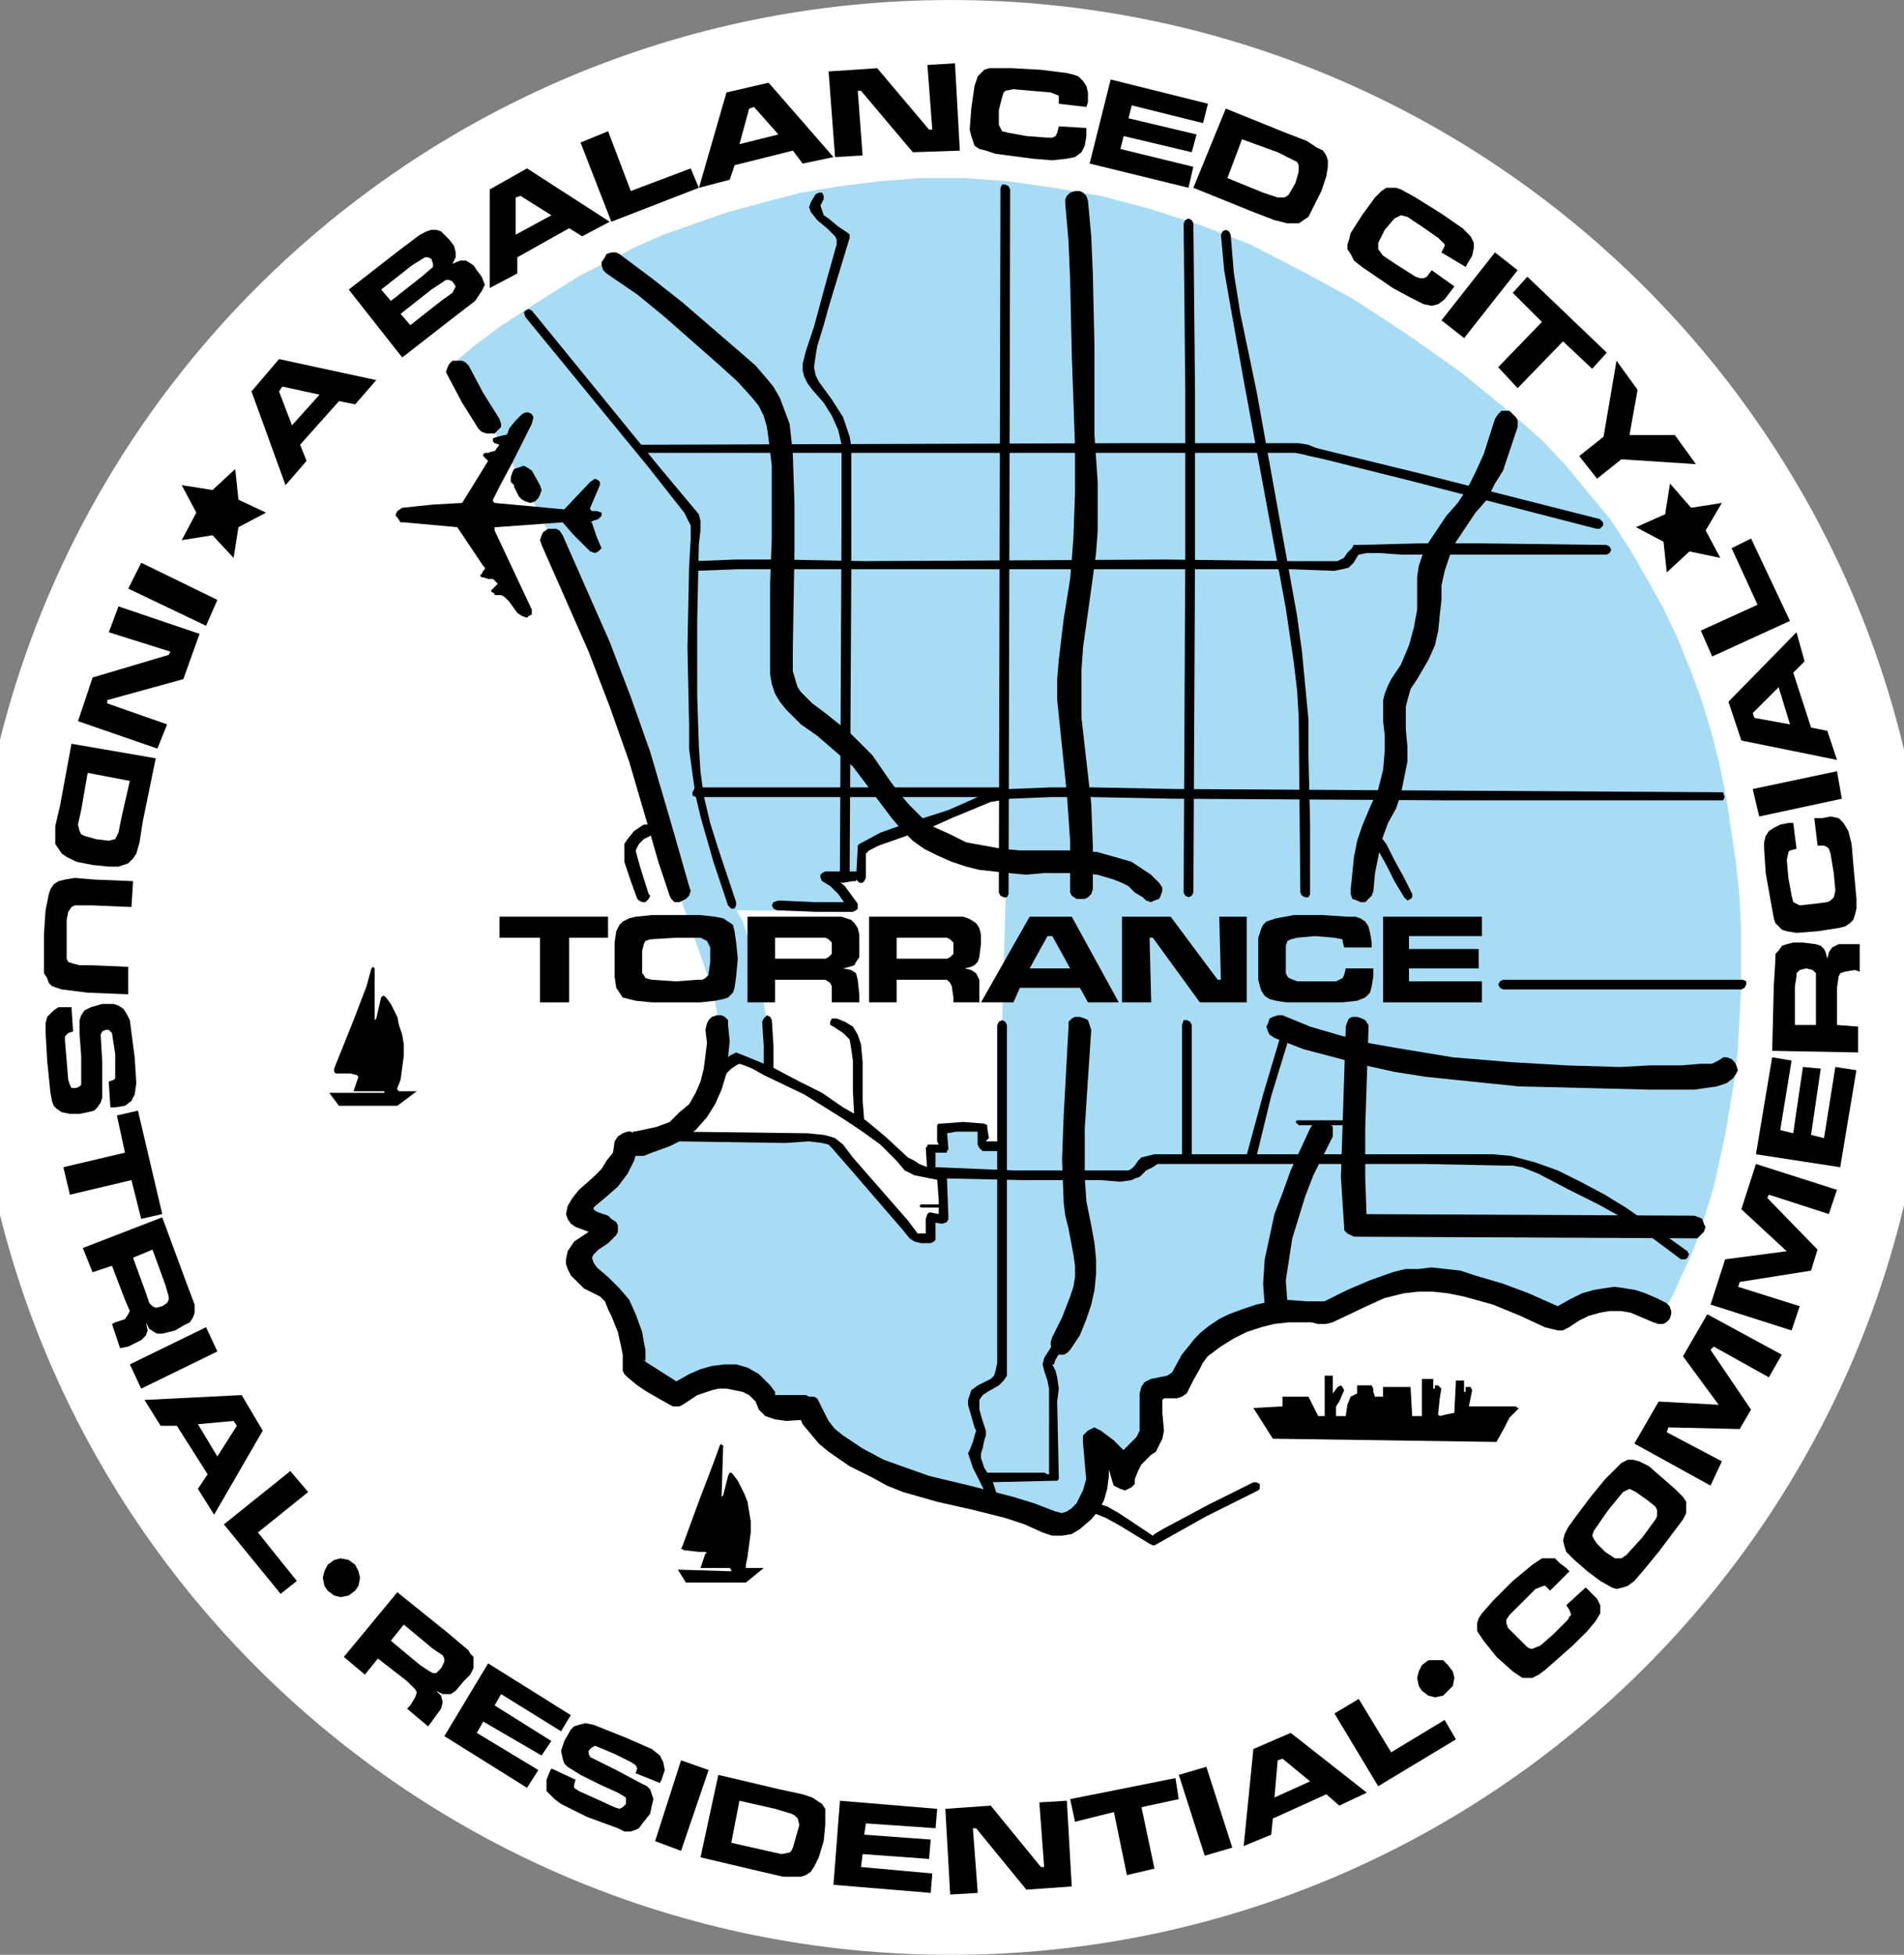 <svg width="76" height="78" xmlns="http://www.w3.org/2000/svg" xmlns:xlink="http://www.w3.org/1999/xlink" xml:space="preserve" overflow="hidden"><rect width="100%" height="100%" fill="#808080" stroke="none"/><defs><clipPath id="clip0"><rect x="48" y="49" width="76" height="78" /></clipPath></defs><g clip-path="url(#clip0)" transform="translate(-48 -49)"><path d="M138.831 50.106C138.831 71.645 121.371 89.106 99.832 89.106 78.293 89.106 60.832 71.645 60.832 50.106 60.832 28.567 78.293 11.107 99.832 11.107 121.371 11.107 138.831 28.567 138.831 50.106Z" fill="#FFFFFF" transform="matrix(1.003 0 0 1 -14.179 37.894)" /><path d="M0 0-4.062 1.354-5.352 3.289-6.771 3.289-7.029 3.612-7.352 3.87-7.868 4.191-8.448 4.385-8.771 4.385-9.158 4.385-9.545 4.32-9.996 4.256-10.448 4.062-10.899 3.741-12.382 4.578-12.446 5.159-12.511 5.675-12.64 6.384-12.898 7.029-13.22 7.674-13.414 7.932-13.672 8.126-13.93 8.319-14.252 8.384-14.317 8.641-14.446 9.093-14.446 9.351-14.317 9.609-14.188 9.738-13.93 9.802-13.736 9.931-13.349 10.254-13.285 10.383-13.285 10.512-13.349 10.576-13.543 10.641-13.93 10.705-14.188 10.834-14.51 11.092-14.639 11.286-14.639 11.35-14.639 11.415-14.381 11.479-13.93 11.543-12.575 13.671-10.964 14.123-4.707 14.058-1.032 10.06-0.516 10.125-0.516 10.705-0.193 10.77-0.129 12.639-0.58 12.639-0.58 13.607-0.064 13.607-0.064 14.445 1.483 14.381 1.612 13.8 2.128 13.736 2.515 27.923-3.289 25.666-3.289 24.57-4.707 24.57-3.612 23.087-8.319 23.151-8.061 22.7-7.868 22.119-7.481 20.7-7.223 19.41-7.094 18.637-7.094 17.541-7.094 16.832-8.319 17.283-9.029 16.832-9.029 18.444-9.093 19.089-9.222 19.797-9.48 20.571-9.738 21.345-10.254 22.829-10.641 23.925-12.64 31.019-15.542 37.725-16.445 39.531-18.186 42.691-19.605 44.948-18.767 45.657-17.735 46.431-16.251 47.399-14.51 48.495-13.478 49.011-12.382 49.592-11.222 50.108-9.932 50.559-8.642 51.011-7.223 51.397-5.739 51.783-4.191 52.041-2.644 52.235-0.967 52.364 0.774 52.364 2.515 52.235 4.32 51.977 6.191 51.654 8.126 51.139 10.125 50.495 12.124 49.721 14.123 48.689 16.251 47.528 18.315 46.173 20.507 44.625 22.636 42.885 23.732 41.918 24.7 40.886 25.603 39.789 26.506 38.693 27.215 37.596 27.924 36.371 28.569 35.211 29.149 33.986 29.665 32.696 30.117 31.47 30.504 30.18 30.826 28.89 31.084 27.601 31.277 26.311 31.471 25.022 31.6 23.732 31.664 22.442 31.664 21.216 31.664 19.991 31.6 18.766 31.535 17.541 31.406 16.38 31.02 14.123 30.568 12.059 29.988 10.189 29.665 9.351 29.278 8.512 28.956 7.803 28.569 7.094 27.988 7.352 27.538 7.481 27.022 7.545 26.377 7.61 25.732 7.481 25.409 7.416 25.087 7.223 24.7 7.029 24.377 6.771 24.184 6.965 23.603 7.287 22.765 7.739 22.184 7.932 21.604 8.126 20.959 8.255 20.249 8.384 19.476 8.384 18.702 8.384 17.864 8.255 17.025 7.997 16.122 7.61 15.284 7.094 14.51 7.223 13.736 7.223 12.769 7.094 12.253 7.029 11.738 6.836 11.222 6.642 10.77 6.32 10.319 5.933 9.932 5.481 9.609 4.901 9.351 4.256 8.255 3.933 8.061 2.193 7.223 0.967 6.191 1.741 6.32 1.354 6.384 0.903 6.32 0.387 6.191-0.129 6.062-0.387 5.868-0.645 5.675-0.903 5.352-1.096 4.965-1.29 4.514-1.419 0 0Z" fill="#A7DCF4" transform="matrix(1.003 0 0 -1 85.734 108.47)" /><path d="M0 0-0.645 0.129-2.193-1.612-1.935-2.257-2.773-3.225-4.127 0.516-3.031 1.806 0.838 0.967 0 0ZM-1.419 0.387-2.902 0.709-3.031 0.516-2.515-0.838-1.419 0.387Z" transform="matrix(1.003 0 0 -1 62.178 65.134)" /><path d="M0 0-2.128 2.709-0.064 4.32 0.709 4.901 0.967 5.03 1.161 5.094 1.354 5.094 1.548 5.03 1.677 4.901 1.87 4.707 2.064 4.449 2.128 4.191 2.128 3.998 1.999 3.741 2.322 3.87 2.515 3.87 2.644 3.805 2.838 3.676 2.967 3.483 3.16 3.225 3.289 2.902 3.225 2.773 3.16 2.644 2.902 2.257 2.064 1.612 0 0ZM-0.451 2.257 0.774 3.225 1.225 3.612 1.225 3.741 1.161 3.933 1.032 3.998 0.903 3.998 0.387 3.676-0.838 2.709-0.451 2.257ZM0.322 1.29 1.548 2.257 1.999 2.58 2.064 2.709 2.128 2.838 1.999 3.031 1.87 3.096 1.741 3.096 1.161 2.709-0.064 1.741 0.322 1.29Z" transform="matrix(1.003 0 0 -1 64.055 63.264)" /><path d="M0 0-0.516 0.323-2.58-0.838-2.58-1.483-3.676-2.064-3.676 1.87-2.193 2.709 1.096 0.58 0 0ZM-1.225 0.838-2.451 1.612-2.644 1.548-2.644 0.065-1.225 0.838Z" transform="matrix(1.003 0 0 -1 71.237 58.428)" /><path d="M0 0 1.096 0.451 1.999-1.935 4.385-1.032 4.707-1.806 1.225-3.16 0 0Z" transform="matrix(1.003 0 0 -1 71.173 54.687)" /><path d="M0 0-0.387 0.516-2.709-0.065-2.902-0.645-4.127-0.967-3.031 2.838-1.354 3.225 1.225 0.258 0 0ZM-0.967 1.161-1.935 2.257-2.128 2.193-2.515 0.774-0.967 1.161Z" transform="matrix(1.003 0 0 -1 80.039 55.526)" /><path d="M0 0 1.935 0.129 3.998-2.322 4.127-2.322 3.933 0.258 5.03 0.323 5.223-3.16 3.354-3.225 1.29-0.774 1.161-0.774 1.354-3.354 0.258-3.418 0 0Z" transform="matrix(1.003 0 0 -1 81.074 51.85)" /><path d="M0 0 1.096-0.064 1.096-0.387 1.032-0.774 0.903-1.032 0.645-1.225 0.322-1.29-0.258-1.354-1.032-1.29-2.515-1.096-2.902-0.967-3.16-0.903-3.354-0.774-3.418-0.58-3.483-0.387-3.547-0.129-3.483 0.709-3.354 1.612-3.225 1.999-3.096 2.128-2.967 2.257-2.773 2.322-2.58 2.322-1.87 2.322-0.709 2.257 0.322 2.128 0.58 2.064 0.774 1.999 0.967 1.806 1.096 1.612 1.161 1.354 1.161 0.967 1.096 0.774 0 0.903 0 1.161 0 1.225-0.322 1.354-1.096 1.419-1.806 1.483-2.128 1.419-2.193 1.354-2.257 1.161-2.386 0.645-2.386 0.065-2.322-0.064-2.257-0.193-1.999-0.258-1.29-0.387-0.451-0.451-0.258-0.451-0.129-0.387-0.064-0.258 0 0Z" transform="matrix(1.003 0 0 -1 90.263 54.042)" /><path d="M0 0 3.87-0.967 3.676-1.741 0.838-1.032 0.709-1.548 3.418-2.193 3.225-2.902 0.516-2.257 0.387-2.773 3.289-3.483 3.096-4.32-0.838-3.354 0 0Z" transform="matrix(1.003 0 0 -1 92.334 52.172)" /><path d="M0 0 1.29 3.16 3.676 2.193 4.514 1.87 4.901 1.612 5.159 1.483 5.288 1.29 5.352 1.096 5.352 0.838 5.288 0.451 5.094-0.129 4.772-0.774 4.578-1.161 4.385-1.29 4.191-1.419 3.933-1.419 3.741-1.419 3.225-1.29 2.386-0.967 0 0ZM1.354 0.387 2.773-0.193 3.354-0.387 3.612-0.387 3.741-0.323 3.805-0.258 4.062 0.193 4.191 0.645 4.191 0.903 4.127 1.032 3.998 1.096 3.354 1.419 1.935 1.935 1.354 0.387Z" transform="matrix(1.003 0 0 -1 95.635 56.493)" /><path d="M0 0 0.903-0.645 0.709-0.903 0.516-1.161 0.258-1.354 0-1.419-0.322-1.354-0.838-1.096-1.548-0.709-2.773 0.129-3.096 0.387-3.225 0.645-3.354 0.838-3.354 1.032-3.289 1.225-3.225 1.483-2.773 2.193-2.257 2.902-1.999 3.16-1.806 3.289-1.612 3.289-1.419 3.289-1.225 3.225-0.645 2.902 0.387 2.257 1.225 1.677 1.419 1.483 1.548 1.354 1.677 1.096 1.677 0.903 1.612 0.58 1.419 0.258 1.354 0.129 0.387 0.709 0.516 0.967 0.516 1.032 0.258 1.29-0.387 1.741-0.967 2.128-1.225 2.193-1.354 2.128-1.483 2.064-1.87 1.612-2.128 1.096-2.128 0.967-2.128 0.838-1.935 0.58-1.354 0.193-0.645-0.258-0.451-0.323-0.322-0.323-0.193-0.258 0 0Z" transform="matrix(1.003 0 0 -1 105.148 59.782)" /><path d="M0 0 0.903-0.709-1.225-3.418-2.128-2.709 0 0Z" transform="matrix(1.003 0 0 -1 107.672 59.072)" /><path d="M0 0 3.16-3.031 2.58-3.676 1.419-2.58-0.387-4.449-1.161-3.612 0.58-1.806-0.58-0.645 0 0Z" transform="matrix(1.003 0 0 -1 108.966 60.04)" /><path d="M0 0 0.838-1.161 0.516-2.967 2.322-2.967 3.16-4.127 0.193-3.933-0.774-4.707-1.483-3.805-0.516-3.031 0 0Z" transform="matrix(1.003 0 0 -1 112.525 63.393)" /><path d="M0 0-0.451-1.032-3.547 0.451-3.031 1.483 0 0Z" transform="matrix(1.003 0 0 -1 56.677 72.937)" /><path d="M0 0-0.645-1.806-3.676-2.644-3.676-2.773-1.29-3.612-1.677-4.578-4.836-3.483-4.256-1.741-1.225-0.838-1.161-0.709-3.612 0.064-3.225 1.096 0 0Z" transform="matrix(1.003 0 0 -1 55.965 74.292)" /><path d="M0 0 3.354-0.58 2.838-3.096 2.709-3.933 2.58-4.385 2.451-4.578 2.257-4.772 2.064-4.836 1.87-4.901 1.483-4.901 0.838-4.836 0.193-4.707-0.193-4.514-0.387-4.385-0.516-4.191-0.645-3.998-0.645-3.805-0.645-3.289-0.451-2.451 0 0ZM0.645-1.161 0.387-2.644 0.258-3.225 0.322-3.483 0.387-3.612 0.516-3.676 0.967-3.805 1.483-3.87 1.741-3.805 1.806-3.676 1.87-3.547 1.999-2.902 2.322-1.483 0.645-1.161Z" transform="matrix(1.003 0 0 -1 50.853 78.677)" /><path d="M0 0-0.064-1.032-1.612-0.967-2.322-0.967-2.451-1.032-2.58-1.225-2.644-1.548-2.644-2.128-2.644-2.902-2.644-3.096-2.58-3.225-2.386-3.289-2.128-3.354-1.741-3.354-0.193-3.418-0.193-4.514-1.806-4.449-2.838-4.32-3.031-4.256-3.225-4.191-3.354-4.062-3.418-3.87-3.547-3.676-3.547-3.289-3.547-2.128-3.483-1.161-3.354-0.516-3.289-0.323-3.16-0.129-2.967 0-2.709 0.064-2.322 0.129-1.548 0.064 0 0Z" transform="matrix(1.003 0 0 -1 53.312 84.159)" /><path d="M0 0 0.064-0.967-0.129-1.032-0.258-1.161-0.258-1.354-0.193-2.128-0.129-2.902-0.065-3.096 0-3.225 0.193-3.225 0.322-3.16 0.387-3.096 0.387-2.773 0.387-1.935 0.322-1.096 0.322-0.516 0.387-0.322 0.516-0.129 0.774 2.25513e-16 1.225 0.129 1.677 0.129 1.87 0.065 2.064-0.064 2.193-0.258 2.322-0.516 2.515-1.999 2.58-3.031 2.515-3.483 2.386-3.741 2.128-3.933 1.741-3.998 1.548-3.998 1.483-2.967 1.677-2.902 1.741-2.838 1.741-2.58 1.741-1.87 1.612-1.032 1.483-0.903 1.354-0.903 1.225-0.967 1.161-1.096 1.225-2.193 1.225-3.354 1.225-3.612 1.161-3.805 1.032-3.998 0.903-4.127 0.645-4.191 0.322-4.256-0.065-4.256-0.387-4.191-0.58-4.062-0.709-3.933-0.774-3.741-0.838-3.418-0.967-2.128-1.032-0.967-1.032-0.645-0.967-0.387-0.838-0.258-0.709-0.129-0.516 0-0.193 0 0 0Z" transform="matrix(1.003 0 0 -1 50.853 89.188)" /><path d="M0 0 0.967-4.127 0.129-4.32-0.258-2.773-2.709-3.354-2.967-2.257-0.516-1.677-0.838-0.193 0 0Z" transform="matrix(1.003 0 0 -1 53.506 93.315)" /><path d="M0 0 3.16 1.225 4.062-1.225 4.449-2.257 4.449-2.386 4.449-2.58 4.385-2.773 4.256-2.967 3.998-3.096 3.676-3.289 3.16-3.418 2.967-3.418 2.838-3.354 2.644-3.225 2.515-2.967 2.58-3.289 2.515-3.483 2.322-3.676 1.806-3.933 1.483-3.998 1.161-3.031 1.29-2.967 1.677-2.838 1.806-2.644 1.87-2.515 1.677-2.064 1.161-0.709 0.387-0.967 0 0ZM1.999-0.387 2.515-1.806 2.644-2.193 2.773-2.322 2.902-2.386 3.16-2.322 3.354-2.193 3.418-2.064 3.418-1.935 3.289-1.483 2.773-0.064 1.999-0.387Z" transform="matrix(1.003 0 0 -1 51.306 98.797)" /><path d="M0 0 0.451-0.967-2.58-2.451-3.031-1.483 0 0Z" transform="matrix(1.003 0 0 -1 56.224 101.957)" /><path d="M0 0 0.387 0.58-0.838 2.515-1.483 2.515-2.128 3.547 1.741 3.741 2.58 2.322 0.645-1.032 0 0ZM0.774 1.29 1.548 2.515 1.419 2.709 0 2.58 0.774 1.29Z" transform="matrix(1.003 0 0 -1 55.9 108.406)" /><path d="M0 0 0.709-0.838-1.29-2.451 0.258-4.385-0.387-4.901-2.644-2.128 0 0Z" transform="matrix(1.003 0 0 -1 59.589 107.696)" /><path d="M0 0 2.128 2.58 4.127 0.967 4.965 0.258 5.03 0.129 5.159 0 5.159-0.258 5.159-0.452 5.03-0.709 4.772-0.967 4.449-1.354 4.256-1.483 4.127-1.483 3.933-1.483 3.676-1.354 3.87-1.548 3.933-1.806 3.87-2.064 3.547-2.515 3.354-2.773 2.515-2.064 2.644-1.935 2.838-1.612 2.902-1.419 2.838-1.29 2.515-0.967 1.354-0.065 0.838-0.709 0 0ZM1.87 0.645 3.031-0.323 3.418-0.58 3.547-0.645 3.676-0.645 3.87-0.452 3.998-0.193 3.998-0.065 3.933 0.064 3.547 0.322 2.386 1.29 1.87 0.645Z" transform="matrix(1.003 0 0 -1 61.725 115.112)" /><path d="M0 0 3.289-2.064 2.902-2.709 0.516-1.225 0.258-1.677 2.515-3.096 2.128-3.676-0.193-2.322-0.451-2.773 1.999-4.256 1.548-4.965-1.741-2.902 0 0Z" transform="matrix(1.003 0 0 -1 67.484 115.371)" /><path d="M0 0 0.967-0.451 0.903-0.645 0.903-0.774 1.096-0.903 1.806-1.225 2.515-1.548 2.709-1.612 2.838-1.548 2.967-1.419 2.967-1.29 2.967-1.161 2.644-0.967 1.935-0.645 1.161-0.258 0.645 0.065 0.516 0.193 0.451 0.387 0.387 0.709 0.516 1.096 0.774 1.548 0.903 1.677 1.096 1.741 1.354 1.806 1.677 1.741 2.967 1.225 3.998 0.774 4.32 0.516 4.449 0.258 4.514-0.064 4.385-0.451 4.32-0.58 3.354-0.193 3.418 0 3.354 0.129 3.16 0.258 2.515 0.58 1.741 0.903 1.612 0.839 1.483 0.709 1.483 0.58 1.548 0.452 2.58-0.064 3.547-0.58 3.805-0.709 3.933-0.838 3.998-1.032 4.062-1.225 3.998-1.483 3.933-1.806 3.676-2.128 3.483-2.386 3.354-2.451 3.16-2.515 2.902-2.515 2.644-2.386 1.419-1.935 0.387-1.419 0.129-1.225-0.064-1.032-0.193-0.903-0.193-0.709-0.193-0.451-0.064-0.129 0 0Z" transform="matrix(1.003 0 0 -1 70.008 119.562)" /><path d="M0 0 1.096-0.387 0-3.612-1.032-3.225 0 0Z" transform="matrix(1.003 0 0 -1 75.185 119.239)" /><path d="M0 0 0.709 3.289 3.16 2.709 4.062 2.515 4.449 2.386 4.643 2.257 4.836 2.128 4.965 1.935 4.965 1.677 4.965 1.29 4.901 0.645 4.707 0 4.514-0.387 4.385-0.58 4.191-0.709 3.998-0.774 3.741-0.774 3.289-0.774 2.451-0.58 0 0ZM1.225 0.58 2.644 0.258 3.225 0.129 3.547 0.193 3.612 0.258 3.676 0.387 3.805 0.838 3.933 1.29 3.87 1.548 3.741 1.677 3.612 1.741 2.967 1.935 1.548 2.257 1.225 0.58Z" transform="matrix(1.003 0 0 -1 75.962 123.109)" /><path d="M0 0 3.87-0.323 3.805-1.096 1.032-0.903 0.967-1.354 3.612-1.548 3.547-2.322 0.903-2.128 0.838-2.644 3.676-2.902 3.612-3.676-0.258-3.354 0 0Z" transform="matrix(1.003 0 0 -1 81.527 120.852)" /><path d="M0 0 1.806 0.129 3.805-2.322 3.933-2.322 3.741 0.258 4.836 0.323 5.03-3.096 3.225-3.225 1.225-0.774 1.096-0.774 1.29-3.354 0.193-3.418 0 0Z" transform="matrix(1.003 0 0 -1 85.734 121.175)" /><path d="M0 0 4.191 0.838 4.32 0 2.838-0.322 3.354-2.773 2.257-3.031 1.741-0.516 0.193-0.903 0 0Z" transform="matrix(1.003 0 0 -1 90.717 120.787)" /><path d="M0 0 1.096 0.323 2.128-2.902 1.032-3.225 0 0Z" transform="matrix(1.003 0 0 -1 95.053 119.82)" /><path d="M0 0-0.516 0.451-2.644-0.516-2.709-1.161-3.805-1.612-3.418 2.257-1.935 2.902 1.096 0.516 0 0ZM-1.161 0.967-2.257 1.87-2.451 1.806-2.58 0.323-1.161 0.967Z" transform="matrix(1.003 0 0 -1 101.459 121.045)" /><path d="M0 0 0.967 0.58 2.257-1.548 4.385-0.258 4.836-1.032 1.741-2.902 0 0Z" transform="matrix(1.003 0 0 -1 101.265 117.37)" /><path d="M0 0 0.774 0.709 0.967 0.516 1.225 0.258 1.354 0 1.354-0.323 1.161-0.645 0.838-1.032 0.258-1.612-0.838-2.58-1.096-2.773-1.354-2.902-1.548-2.902-1.741-2.902-1.935-2.773-2.128-2.644-2.773-2.064-3.289-1.419-3.547-1.032-3.547-0.903-3.547-0.709-3.483-0.516-3.354-0.323-2.902 0.193-2.128 0.967-1.354 1.612-1.161 1.741-0.967 1.87-0.709 1.87-0.451 1.87-0.258 1.677 0 1.483 0.129 1.354-0.645 0.58-0.838 0.774-0.903 0.774-1.225 0.645-1.741 0.129-2.257-0.387-2.386-0.58-2.386-0.709-2.322-0.903-1.935-1.29-1.548-1.677-1.419-1.741-1.354-1.741-1.032-1.612-0.516-1.161 0.065-0.58 0.129-0.451 0.194-0.387 0.129-0.193 0 0Z" transform="matrix(1.003 0 0 -1 110.519 113.049)" /><path d="M0 0 0 0 0.58 0.709 1.032 1.161 1.225 1.354 1.483 1.483 1.677 1.483 1.935 1.419 2.322 1.225 2.838 0.774 3.354 0.322 3.676 0 3.805-0.193 3.805-0.452 3.805-0.645 3.676-0.903 3.289-1.419 2.709-2.193 2.128-2.902 1.741-3.354 1.483-3.547 1.29-3.612 1.032-3.676 0.838-3.612 0.387-3.354-0.129-2.967-0.645-2.515-0.967-2.193-1.032-1.999-1.096-1.741-1.032-1.483-0.903-1.225-0.58-0.774 0 0ZM0.709-0.516 0.709-0.516 0.129-1.354 0.065-1.548 0.129-1.677 0.258-1.87 0.58-2.193 0.967-2.451 1.096-2.451 1.225-2.451 1.419-2.322 2.064-1.612 2.58-0.903 2.644-0.774 2.644-0.645 2.644-0.516 2.58-0.387 2.257-0.129 1.806 0.193 1.548 0.322 1.419 0.258 1.29 0.193 0.709-0.516Z" transform="matrix(1.003 0 0 -1 111.49 108.728)" /><path d="M0 0 0.967 1.677 3.354 1.548 1.935 3.483 2.902 5.159 5.868 3.547 5.352 2.644 3.16 3.87 3.031 3.741 4.643 1.354 4.191 0.58 1.354 0.645 1.29 0.452 3.483-0.709 3.031-1.677 0 0Z" transform="matrix(1.003 0 0 -1 113.237 106.6)" /><path d="M0 0 0.58 1.806 3.031 2.128 1.225 3.805 1.806 5.61 5.03 4.578 4.707 3.612 2.322 4.385 2.257 4.256 4.256 2.193 3.998 1.354 1.161 0.903 1.096 0.709 3.547-0.064 3.225-1.032 0 0Z" transform="matrix(1.003 0 0 -1 116.279 101.054)" /><path d="M0 0 0.645 3.87 1.419 3.741 0.967 0.967 1.483 0.838 1.87 3.483 2.58 3.418 2.193 0.774 2.709 0.645 3.16 3.483 3.998 3.354 3.354-0.516 0 0Z" transform="matrix(1.003 0 0 -1 118.09 95.057)" /><path d="M0 0-3.418 0.065-3.354 2.644-3.289 3.741-3.289 3.933-3.16 4.062-3.031 4.256-2.838 4.32-2.58 4.385-2.193 4.385-1.677 4.32-1.483 4.256-1.354 4.127-1.29 3.998-1.225 3.741-1.161 3.998-1.032 4.191-0.774 4.32-0.194 4.32 0.064 4.32 0.064 3.225-0.129 3.289-0.516 3.225-0.709 3.16-0.774 3.031-0.838 2.58-0.838 1.096 0 1.032 0 0ZM-1.677 1.096-1.677 2.58-1.677 3.031-1.677 3.16-1.806 3.289-2.064 3.354-2.322 3.289-2.451 3.16-2.451 3.031-2.515 2.644-2.515 1.096-1.677 1.096Z" transform="matrix(1.003 0 0 -1 122.167 90.994)" /><path d="M0 0-0.129 1.096 0.193 1.096 0.516 1.161 0.838 1.096 1.032 0.903 1.225 0.58 1.354 0.064 1.419-0.709 1.548-2.128 1.548-2.515 1.483-2.773 1.419-2.967 1.29-3.096 1.096-3.225 0.838-3.289 0-3.418-0.838-3.483-1.225-3.418-1.419-3.354-1.548-3.225-1.677-3.096-1.741-2.902-1.87-2.193-2.064-1.096-2.128-0.129-2.128 0.129-2.064 0.387-1.935 0.58-1.741 0.709-1.483 0.838-1.161 0.903-0.967 0.903-0.838-0.129-1.096-0.193-1.161-0.258-1.225-0.58-1.161-1.29-1.032-1.999-0.967-2.257-0.838-2.322-0.709-2.386-0.129-2.322 0.387-2.257 0.516-2.193 0.645-2.064 0.709-1.806 0.645-1.096 0.516-0.323 0.451-0.129 0.387-0.065 0.258 0 0 0Z" transform="matrix(1.003 0 0 -1 120.55 82.74)" /><path d="M0 0-0.258 1.096 3.096 1.806 3.289 0.709 0 0Z" transform="matrix(1.003 0 0 -1 118.22 81.579)" /><path d="M0 0-0.451-0.452 0.258-2.644 0.903-2.773 1.29-3.933-2.515-3.16-3.031-1.612-0.322 1.161 0 0ZM-1.032-1.032-2.064-2.064-1.999-2.257-0.58-2.515-1.032-1.032Z" transform="matrix(1.003 0 0 -1 120.032 75.388)" /><path d="M0 0-0.451 1.032 1.806 2.064 0.774 4.32 1.548 4.707 3.096 1.419 0 0Z" transform="matrix(1.003 0 0 -1 116.343 75.194)" /><path d="M0 0-0.838 0.903-2.064 0.709-1.483 1.806-2.064 2.902-0.838 2.709 0.064 3.547 0.193 2.322 1.29 1.806 0.193 1.225 0 0Z" transform="matrix(1.003 0 0 -1 57.324 71.261)" /><path d="M0 0 1.161 0.516 1.354 1.741 2.193 0.774 3.418 0.967 2.773-0.129 3.354-1.225 2.128-0.967 1.225-1.806 1.096-0.58 0 0Z" transform="matrix(1.003 0 0 -1 113.302 70.035)" /><path d="M0 0 0 0-0.064-0.322-0.193-0.516-0.451-0.709-0.774-0.774-1.032-0.709-1.29-0.516-1.419-0.322-1.483 0-1.419 0.258-1.29 0.516-1.032 0.709-0.774 0.774-0.451 0.709-0.193 0.516-0.064 0.258 0 0Z" transform="matrix(1.003 0 0 -1 62.372 111.953)" /><path d="M0 0 0 0-0.065-0.322-0.258-0.516-0.451-0.709-0.774-0.774-1.032-0.709-1.29-0.516-1.419-0.322-1.483 0-1.419 0.258-1.29 0.516-1.032 0.709-0.774 0.709-0.451 0.709-0.258 0.516-0.065 0.258 0 0Z" transform="matrix(1.003 0 0 -1 106.054 115.951)" /><path d="M0 0 4.32 0 4.32-0.838 2.773-0.838 2.773-3.418 1.612-3.418 1.612-0.838 0-0.838 0 0Z" transform="matrix(1.003 0 0 -1 67.937 85.577)" /><path d="M0 0 0 0 0.967 0 1.548-0.065 1.87-0.129 2.064-0.258 2.257-0.387 2.322-0.645 2.386-1.096 2.451-1.741 2.386-2.451 2.322-2.902 2.257-3.096 2.064-3.289 1.87-3.354 1.548-3.418 0.967-3.483 0-3.483-0.967-3.483-1.612-3.418-1.87-3.354-2.128-3.289-2.257-3.096-2.386-2.902-2.451-2.451-2.451-1.741-2.451-1.096-2.386-0.645-2.257-0.387-2.128-0.258-1.87-0.129-1.612-0.065-0.967 0 0 0ZM0-0.903 0-0.903-1.032-0.967-1.225-1.032-1.29-1.161-1.354-1.419-1.354-1.87-1.354-2.322-1.29-2.386-1.225-2.515-0.967-2.58 0-2.644 0.838-2.58 1.032-2.58 1.161-2.515 1.29-2.386 1.29-2.322 1.354-1.87 1.354-1.29 1.225-1.032 1.096-0.967 0.967-0.903 0-0.903Z" transform="matrix(1.003 0 0 -1 74.991 85.513)" /><path d="M0 0 0 3.418 2.644 3.418 3.741 3.418 3.933 3.354 4.127 3.289 4.256 3.16 4.385 2.967 4.449 2.709 4.449 2.322 4.449 1.806 4.32 1.612 4.256 1.483 4.062 1.419 3.805 1.354 4.127 1.29 4.32 1.161 4.385 0.903 4.449 0.323 4.449 0 3.354 0 3.354 0.193 3.354 0.645 3.289 0.774 3.096 0.903 2.644 0.903 1.096 0.903 1.096 0 0 0ZM1.096 1.741 2.644 1.741 3.096 1.741 3.225 1.806 3.354 1.935 3.354 2.193 3.354 2.386 3.225 2.515 3.096 2.58 2.644 2.58 1.096 2.58 1.096 1.741Z" transform="matrix(1.003 0 0 -1 77.838 88.995)" /><path d="M0 0 0 3.418 2.644 3.418 3.741 3.418 3.933 3.354 4.062 3.289 4.256 3.16 4.385 2.967 4.449 2.709 4.449 2.322 4.385 1.806 4.32 1.612 4.191 1.483 4.062 1.419 3.805 1.354 4.062 1.29 4.256 1.161 4.385 0.903 4.385 0.323 4.385 5.63782e-17 3.354 5.63782e-17 3.354 0.193 3.289 0.645 3.225 0.774 3.096 0.903 2.644 0.903 1.096 0.903 1.096 0 0 0ZM1.096 1.741 2.644 1.741 3.096 1.741 3.225 1.806 3.354 1.935 3.354 2.193 3.354 2.386 3.225 2.515 3.096 2.58 2.644 2.58 1.096 2.58 1.096 1.741Z" transform="matrix(1.003 0 0 -1 82.692 88.995)" /><path d="M0 0-0.322 0.58-2.709 0.58-2.967 0-4.256 0-2.322 3.418-0.645 3.418 1.225 0 0 0ZM-0.709 1.354-1.419 2.644-1.612 2.644-2.322 1.354-0.709 1.354Z" transform="matrix(1.003 0 0 -1 91.428 88.995)" /><path d="M0 0 1.935 0 3.805-2.515 3.933-2.515 3.87 0 4.965 0 4.965-3.418 3.096-3.418 1.225-0.838 1.096-0.838 1.161-3.418 0-3.418 0 0Z" transform="matrix(1.003 0 0 -1 92.787 85.577)" /><path d="M0 0 1.096 0 1.096-0.322 1.032-0.709 0.967-0.967 0.774-1.161 0.451-1.29-0.129-1.354-0.967-1.354-2.386-1.354-2.773-1.29-3.031-1.225-3.225-1.096-3.354-0.903-3.418-0.709-3.483-0.451-3.483 0.323-3.483 1.225-3.354 1.612-3.289 1.741-3.16 1.87-2.967 1.935-2.773 1.999-2.064 2.128-0.903 2.128 0.064 2.064 0.387 2.064 0.58 1.999 0.774 1.87 0.903 1.677 0.967 1.419 1.032 1.032 1.032 0.838-0.064 0.838-0.129 1.096-0.129 1.161-0.451 1.225-1.225 1.29-1.935 1.225-2.193 1.161-2.322 1.096-2.386 0.903-2.386 0.387-2.386-0.193-2.322-0.322-2.257-0.387-1.935-0.516-1.225-0.516-0.387-0.516-0.258-0.451-0.129-0.387-0.064-0.258 0 0Z" transform="matrix(1.003 0 0 -1 101.718 87.641)" /><path d="M0 0 3.933 0 3.933-0.774 1.032-0.774 1.032-1.29 3.805-1.29 3.805-2.064 1.032-2.064 1.032-2.58 3.933-2.58 3.933-3.418 0-3.418 0 0Z" transform="matrix(1.003 0 0 -1 103.206 85.577)" /><path d="M0 0 0 0 0.774 1.935 1.29 3.289 1.483 3.998 1.548 4.062 1.612 3.998 1.612 1.935 1.677 1.999 1.87 2.838 1.935 2.902 1.999 2.902 2.064 2.838 2.257 2.58 2.515 2.064 2.58 1.741 2.709 1.354 2.773 0.967 2.773 0.516 2.644-0.451 2.515-0.774 2.515-0.838 2.58-0.903 3.289-0.903 2.515-1.483 0.193-1.483-0.194-0.967 1.935-0.967 1.999-0.967 1.999-0.903 1.935-0.903 0.774-0.903 0.967-0.323 0.903-0.258 0.645-0.193 0.064-0.193 0-0.129 0 0Z" transform="matrix(1.003 0 0 -1 61.337 91.639)" /><path d="M0 0 0 0 0.709 1.935 1.225 3.289 1.483 3.998 1.548 4.062 1.548 3.998 1.612 3.998 1.548 1.935 1.612 1.999 1.806 2.773 1.87 2.902 1.935 2.902 1.999 2.838 2.193 2.58 2.451 2.064 2.58 1.741 2.644 1.354 2.709 0.967 2.709 0.516 2.58-0.451 2.515-0.774 2.515-0.838 2.515-0.903 3.225-0.903 2.515-1.483 0.129-1.483-0.193-0.967 1.935-1.032 1.935-0.967 1.87-0.903 0.709-0.903 0.903-0.323 0.967-0.323 0.903-0.258 0.645-0.258 0.064-0.193-0.064-0.129 0 0Z" transform="matrix(1.003 0 0 -1 75.25 110.663)" /><path d="M0 0-0.774 1.225 0.387 1.29 0.387 1.677 1.419 1.677 1.806 0.903 2.064 0.903 2.064 2.515 2.386 2.515 2.386 1.806 2.58 2.064 2.709 2.128 2.773 2.064 2.838 1.935 2.644 1.483 2.515 1.29 2.515 0.903 2.902 0.903 2.967 1.354 3.096 1.677 3.225 1.741 3.354 1.806 3.354 2.128 3.933 2.128 3.998 1.999 3.998 1.87 4.062 1.677 4.385 1.677 4.385 2.064 5.481 2.064 5.546 0.903 5.933 0.903 5.933 2.386 6.384 2.386 6.384 1.999 6.449 1.999 6.449 2.128 6.578 2.128 6.642 2.064 6.707 1.999 6.642 1.612 6.578 0.967 6.642 0.903 6.9 0.967 7.223 1.032 7.287 2.322 7.61 2.322 7.61 1.87 7.674 1.87 7.674 2.064 7.803 2.064 7.868 2.064 7.932 1.935 7.803 1.29 9.674 1.29 9.738 1.225 9.803 1.225 9.674 1.096 9.609 1.032 9.416 0.838 9.222 0.451 8.9-0.129 0 0Z" transform="matrix(1.003 0 0 -1 98.806 106.406)" /><path d="M0 0 0 0-0.129 0-0.258 0.193-0.322 0.258-0.322 0.323-0.258 0.452-0.065 0.58 1.161 0.709 2.322 0.774 3.354 2.451 3.225 2.58 3.16 2.644 3.16 2.709 3.225 2.773 3.354 2.773 3.547 2.838 3.612 2.838 3.805 3.096 3.612 3.16 3.547 3.225 3.547 3.354 3.741 3.418 3.998 3.483 4.062 3.483 4.127 3.547 4.191 3.741 4.449 4.062 4.707 4.32 4.836 4.385 4.965 4.385 5.094 4.32 5.159 4.191 5.094 3.933 4.32 2.386 3.805 1.419 3.547 0.903 3.547 0.839 3.612 0.774 5.03 0.645 6.384 0.516 7.416 1.612 7.61 1.741 7.739 1.677 7.803 1.612 7.803 1.483 7.61 1.032 7.416 0.58 7.416 0.516 7.481 0.452 7.674 0.452 7.868 0.387 7.868 0.323 7.868 0.258 7.739 0.129 7.545 0.065 7.416 0 7.481 0 7.674-0.58 7.868-1.032 7.739-1.161 7.61-1.225 7.416-1.161 7.158-0.903 6.771-0.516 6.32 0 3.676-0.193 3.612-0.193 3.612-0.258 3.612-0.322 5.094-3.483 5.094-3.547 5.094-3.676 4.965-3.741 4.901-3.805 4.707-3.741 4.514-3.612 4.191-3.16 4.062-3.031 3.998-2.967 3.87-2.902 3.612-2.902 3.612-2.838 3.483-2.773 3.483-2.709 3.676-2.515 3.741-2.451 3.676-2.386 3.612-2.322 3.547-2.257 3.354-2.257 3.16-2.193 3.096-2.193 3.031-2.128 3.096-2.064 3.16-1.935 3.225-1.87 3.225-1.806 3.16-1.741 2.128-0.193 0 0Z" transform="matrix(1.003 0 0 -1 64.119 69.842)" /><path d="M0 0 0 0 0.58-1.096 1.161-2.128 0 0Z" fill="#FFFFFF" transform="matrix(1.003 0 0 -1 66.32 63.78)" /><path d="M0 0 0 0 0.58-1.096 1.225-2.128 1.354-2.257 1.548-2.322 1.677-2.322 1.87-2.322 1.999-2.193 2.128-2.064 2.128-1.935 2.064-1.741 1.419-0.709 0.838 0.387 0.709 0.516 0.58 0.58 0.387 0.58 0.193 0.58 0.064 0.451 0 0.322-0.065 0.129 0 0Z" transform="matrix(1.003 0 0 -1 65.866 63.974)" /><path d="M0 0-0.194 0.323-0.323 0.516 0 0Z" fill="#FFFFFF" transform="matrix(1.003 0 0 -1 69.167 68.617)" /><path d="M0 0 0 0 0-0.065 0 0 0-0.065 0.065-0.193 0.193-0.452 0.322-0.58 0.451-0.645 0.645-0.709 0.838-0.645 0.967-0.516 1.032-0.387 1.096-0.193 1.032 0 0.709 0.58 0.516 0.709 0.387 0.774 0.193 0.709 0 0.645-0.064 0.516-0.129 0.322-0.129 0.129 0 0Z" transform="matrix(1.003 0 0 -1 68.519 68.359)" /><path d="M0 0 0 0 1.548-3.547 3.031-7.094 3.483-8.577 4.127-10.77 5.094-13.994 0 0Z" fill="#FFFFFF" transform="matrix(1.003 0 0 -1 70.008 70.551)" /><path d="M0 0 0 0 1.87-4.256 2.709-6.449 3.483-8.641 4.256-11.286 4.643-12.639 5.094-13.994 5.159-14.123 5.288-14.252 5.481-14.252 5.61-14.187 5.739-14.123 5.868-13.994 5.933-13.8 5.868-13.607 5.481-12.252 5.094-10.899 4.32-8.255 3.547-6.062 2.709-3.87 0.838 0.387 0.709 0.58 0.58 0.645 0.387 0.645 0.258 0.645 0.064 0.516 0 0.387-0.064 0.193 0 0Z" transform="matrix(1.003 0 0 -1 69.62 70.745)" /><path d="M0 0 0 0 0.064-0.516 0-1.032-0.065-1.548-0.194-2.064-0.387-2.515-0.645-2.967-1.032-3.289-1.419-3.676-1.935-3.87-2.515-3.998-2.838-4.062-2.902-4.062-2.838-4.127-2.967-4.062-3.096-4.062-3.289-4.127-3.483-4.256-3.612-4.449-3.676-4.901-3.933-5.223-4.127-5.546-4.449-5.868-5.03-6.384-5.288-6.707-5.481-7.029-5.546-7.352-5.481-7.545-5.352-7.739-5.159-7.868-4.643-8.061-4.449-8.126-4.256-8.255-4.32-7.674-4.643-8.061-5.03-8.319-5.223-8.448-5.352-8.641-5.481-8.835-5.546-9.157-5.546-9.351-5.481-9.544-5.352-9.802-5.159-9.996-4.836-10.318-4.449-10.512-4.191-10.641-3.998-10.834-3.87-11.157-3.741-11.415-3.483-12.059-3.354-12.639-3.289-12.962-3.289-13.284-3.289-13.607-3.225-13.736-3.096-13.865-2.709-14.187-2.322-14.445-1.419-14.961-1.29-15.026-1.161-15.026-1.032-15.026-0.903-14.961-0.322-14.574 0.258-14.381 0.516-14.316 0.838-14.316 1.483-14.445 1.612-14.51 1.741-14.574 1.999-14.832 2.128-15.155 2.386-15.413 2.58-15.477 2.773-15.542 3.225-15.606 4.191-15.542 3.676-15.284 3.87-15.735 4.191-16.122 4.514-16.509 4.901-16.832 5.739-17.412 6.642-17.864 7.223-18.186 7.868-18.444 9.222-18.831 10.641-19.152 11.931-19.476 12.317-19.605 12.704-19.733 13.414-20.055 13.801-20.184 14.188-20.184 14.575-20.12 14.897-19.926 15.349-19.54 15.671-19.152 15.864-18.766 15.993-18.315 16.058-17.799 16.058-17.348 15.929-16.251 15.22-16.767 15.542-16.961 15.864-17.218 16.058-17.541 16.187-17.992 16.251-18.186 16.38-18.25 16.509-18.315 16.703-18.379 16.832-18.315 16.961-18.25 17.09-18.121 17.09-17.928 17.219-17.605 17.348-17.348 17.735-16.961 17.928-16.832 18.057-16.574 18.186-16.316 18.251-15.993 18.186-15.284 18.186-14.897 18.186-14.768 18.251-14.703 18.767-14.703 18.96-14.639 19.154-14.51 19.412-13.994 19.669-13.542 19.799-13.284 19.991-13.026 20.507-12.639 21.023-12.317 21.539-12.059 22.12-11.866 22.636-11.736 23.216-11.672 23.797-11.672 24.119-11.672 24.377-11.736 24.7-11.736 24.958-11.672 26.312-11.028 27.022-10.705 27.796-10.512 28.375-10.447 28.956-10.447 29.536-10.512 30.181-10.641 31.342-10.963 32.438-11.415 33.406-11.866 33.664-11.931 33.922-11.995 34.115-11.995 34.373-11.866 34.76-11.607 35.147-11.415 35.599-11.286 35.985-11.221 36.436-11.221 36.823-11.286 37.275-11.479 37.726-11.672 37.92-11.736 38.113-11.736 38.242-11.672 38.371-11.543 38.436-11.35 38.436-11.221 38.371-11.028 38.242-10.899 37.855-10.705 37.404-10.512 37.017-10.383 36.63-10.318 36.178-10.254 35.727-10.318 35.34-10.383 34.889-10.512 34.373-10.77 33.922-11.028 33.857-11.092 33.857-11.157 33.986-11.157 34.051-11.092 33.922-11.028 32.761-10.512 31.729-10.125 30.633-9.802 30.052-9.609 29.472-9.544 28.891-9.48 28.375-9.544 27.859-9.544 27.343-9.673 26.441-9.996 25.538-10.383 24.635-10.834 24.377-10.834 23.926-10.834 23.087-10.77 22.507-10.834 21.926-10.963 21.346-11.157 20.83-11.35 20.443-11.543 20.056-11.802 19.733-12.059 19.476-12.317 18.96-12.962 18.573-13.671 18.38-13.8 18.057-13.865 17.735-13.929 17.477-14.058 17.348-14.252 17.283-14.51 17.283-15.09 17.283-15.606 17.283-15.993 17.154-16.251 16.832-16.574 16.574-16.832 16.38-17.154 16.251-17.477 16.187-17.864 17.09-17.799 16.896-17.218 16.638-16.767 16.251-16.38 15.735-15.993 15.607-15.929 15.478-15.864 15.22-15.993 15.026-16.187 15.026-16.316 15.026-16.445 15.091-17.218 15.155-17.928 15.026-18.379 14.768-18.895 14.575-19.089 14.381-19.218 14.188-19.282 13.93-19.218 13.091-18.895 12.253-18.637 10.512-18.186 8.9-17.799 7.997-17.477 7.094-17.154 6.255-16.703 5.481-16.187 5.159-15.929 4.901-15.606 4.707-15.219 4.514-14.832 4.449-14.703 4.32-14.639 4.127-14.639 3.998-14.574 3.354-14.574 2.773-14.574 2.773-14.51 2.773-14.445 2.58-14.187 2.128-13.736 1.677-13.478 1.225-13.349 0.774-13.349 0.258-13.413-0.194-13.542-0.645-13.736-1.096-13.994-1.483-14.252-0.903-14.187-2.322-13.284-2.515-13.155-2.386-13.22-2.386-13.091-2.386-12.768-2.451-12.446-2.515-12.059-2.773-11.35-3.031-10.77-3.418-10.318-3.87-9.867-4.32-9.48-4.449-9.286-4.514-9.093-4.449-8.964-4.256-8.77-3.87-8.513-3.547-8.19-3.483-8.061-3.483-7.932-3.483-7.803-3.547-7.674-3.741-7.545-3.87-7.416-4.256-7.287-4.385-7.223-4.449-7.158-4.449-7.094-4.385-7.029-3.998-6.707-3.483-6.255-3.096-5.739-2.838-5.223-2.644-4.578-3.354-4.901-3.16-5.03-2.838-5.03-2.451-5.03-2.128-4.901-1.419-4.643-0.903-4.385-0.387-3.998 0.064-3.483 0.387-2.967 0.645-2.386 0.838-1.741 0.903-1.096 0.967-0.451 0.903 0.193 0.903 0.387 0.774 0.516 0.645 0.58 0.451 0.58 0.258 0.516 0.129 0.387 0.064 0.258 0 0Z" transform="matrix(1.003 0 0 -1 76.156 90.091)" /><path d="M0 0 0 0 1.225-0.838 2.322-1.741 4.514-3.676 5.223-4.32 5.804-4.965 6.062-5.288 6.255-5.675 6.384-6.126 6.449-6.578 6.578-7.674 6.578-8.77 6.578-10.576 6.513-12.381 6.513-14.187 6.513-15.993 6.578-16.38 6.707-16.767 6.9-17.09 7.158-17.412 7.739-17.992 8.384-18.444 9.351-19.282 9.803-19.669 10.19-20.184 10.964-21.216 11.351-21.732 11.738-22.184 12.188-22.635 12.64-22.958 13.156-23.216 13.736-23.474 14.317-23.667 14.833-23.796 15.993-23.925 16.703-23.99 17.412-23.925 18.122-23.925 18.831-23.925 19.541-23.99 20.185-24.183 20.507-24.312 20.765-24.441 21.023-24.699 21.346-24.893 21.475-25.022 21.668-25.086 21.797-25.022 21.991-24.957 22.055-24.828 22.12-24.635 22.12-24.506 21.991-24.312 21.668-23.99 21.281-23.732 20.894-23.474 20.443-23.345 19.991-23.216 19.541-23.087 18.573-23.022 17.154-23.022 16.445-23.022 15.735-22.958 15.026-22.829 14.317-22.7 13.672-22.377 12.962-22.055 12.511-21.668 12.059-21.216 11.672-20.765 11.286-20.249 10.577-19.218 10.125-18.766 9.674-18.315 8.706-17.541 8.19-17.154 7.739-16.703 7.61-16.509 7.545-16.316 7.416-15.864 7.416-14.961 7.481-11.092 7.481-9.157 7.416-7.223 7.352-6.578 7.287-5.997 7.094-5.481 6.9-4.965 6.642-4.514 6.32-4.127 5.933-3.676 5.417-3.225 3.031-1.161 1.806-0.193 0.516 0.774 0.387 0.838 0.193 0.838 0 0.774-0.064 0.645-0.193 0.451-0.193 0.322-0.129 0.129 0 0Z" transform="matrix(1.003 0 0 -1 72.208 59.911)" /><path d="M0 0 0 0 1.161-0.451 2.386-0.774 3.612-1.096 4.772-1.354 5.997-1.548 7.223-1.677 9.738-1.935 12.382-1.999 14.962-2.064 15.735-2.064 16.703-2.064 17.154-1.999 17.606-1.935 17.993-1.806 18.251-1.612 18.38-1.419 18.444-1.29 18.38-1.096 18.315-0.967 18.186-0.838 17.993-0.774 17.864-0.774 17.67-0.903 17.541-0.967 17.412-1.032 16.961-1.032 16.187-1.096 14.962-1.096 13.736-1.161 11.608-1.096 9.416-0.967 7.094-0.774 5.933-0.58 4.772-0.387 3.676-0.193 2.515 0.129 1.419 0.451 0.322 0.903 0.129 0.903-0.064 0.838-0.193 0.774-0.258 0.58-0.322 0.451-0.258 0.258-0.193 0.129 0 0Z" transform="matrix(1.003 0 0 -1 98.871 90.414)" /><path d="M0 0 0 0 0.129-1.483 0.193-3.031 0.258-5.997 0.387-9.673 0.387-11.543 0.322-13.349 0.258-14.187 0.193-14.961-0.065-16.574-0.258-18.186-0.322-18.96-0.322-19.797-0.129-21.668 0.064-23.538 0.193-25.409 0.193-26.311 0.193-27.279 0.193-27.471 0.258-27.601 0.451-27.729 0.58-27.729 0.774-27.729 0.903-27.666 1.032-27.537 1.096-27.343 1.096-26.505 1.096-25.602 1.032-23.925 0.645-20.507 0.645-19.54 0.645-18.573 0.709-17.67 0.838-16.767 1.096-14.897 1.225-13.929 1.29-13.026 1.29-12.059 1.29-11.092 1.161-9.222 1.161-5.675 1.096-2.773 1.032-1.29 0.903 0.129 0.838 0.322 0.709 0.451 0.58 0.516 0.387 0.516 0.193 0.451 0.064 0.322 0 0.193 0 0Z" transform="matrix(1.003 0 0 -1 90.522 57.138)" /><path d="M0 0 0 0-0.193-3.547-0.258-5.288-0.193-7.029-0.129-7.545 0-8.061 0.194-9.093 0.258-9.544 0.258-9.996 0.194-10.383 0.065-10.77-0.258-11.607-0.645-12.381-0.709-12.575-0.709-12.704-0.645-12.897-0.516-13.026-0.387-13.091-0.193-13.091-0.064-13.026 0.065-12.897 0.451-12.317 0.709-11.672 0.903-11.092 1.032-10.512 1.096-9.867 1.096-9.286 1.032-8.641 0.903-7.932 0.709-6.965 0.645-5.997 0.645-5.03 0.645-4.062 0.774-2.064 0.903-0.129 0.838 0.065 0.774 0.258 0.645 0.323 0.451 0.387 0.258 0.387 0.129 0.323 0 0.194 0 0Z" transform="matrix(1.003 0 0 -1 90.652 89.962)" /><path d="M0 0 0 0-0.774-1.677-1.096-2.58-1.419-3.418-1.612-4.32-1.806-5.223-1.87-6.191-1.806-7.094-1.741-7.287-1.612-7.416-1.483-7.481-1.29-7.481-1.161-7.416-1.032-7.287-0.903-7.158-0.903-6.965-0.967-6.062-0.838-5.223-0.709-4.385-0.451-3.547-0.193-2.709 0.129-1.87 0.903-0.322 0.903-0.129 0.903 0.064 0.774 0.193 0.645 0.258 0.451 0.323 0.322 0.258 0.129 0.193 0 0Z" transform="matrix(1.003 0 0 -1 100.294 94.025)" /><path d="M0 0 0 0-0.451-1.419-0.774-2.128-1.096-2.773-1.483-3.354-1.935-3.87-2.322-4.449-2.709-5.03-2.902-5.481-3.031-5.868-3.096-6.32-3.096-6.771-3.096-7.61-3.225-8.319-3.418-9.028-3.741-9.802-4.127-10.383-4.256-10.641-4.385-10.963-4.449-11.221-4.449-11.479-4.449-12.059-4.385-12.639-4.385-13.22-4.449-13.994-4.643-14.768-4.965-15.477-5.288-16.251-5.481-16.832-5.61-17.477-5.739-18.766-5.739-18.96-5.675-19.152-5.481-19.218-5.352-19.282-5.159-19.282-5.03-19.152-4.901-19.024-4.836-18.831-4.772-18.121-4.643-17.477-4.514-16.832-4.256-16.122-3.933-15.542-3.741-14.961-3.612-14.316-3.483-13.671-3.483-13.091-3.547-12.381-3.547-11.736-3.547-11.479-3.483-11.221-3.354-10.77-3.096-10.383-2.644-9.609-2.386-9.028-2.257-8.448-2.193-7.803-2.128-7.223-2.128-6.642-1.999-6.062-1.806-5.481-1.548-4.901-1.161-4.32-0.774-3.741-0.322-3.225-1.12756e-15-2.58 0.322-2.064 0.516-1.483 0.903-0.323 0.903-0.064 0.838 0.064 0.709 0.193 0.58 0.323 0.387 0.323 0.258 0.323 0.129 0.193 0 0Z" transform="matrix(1.003 0 0 -1 107.672 65.715)" /><path d="M0 0 0 0-0.064-1.999-0.129-3.998-0.193-5.997-0.129-7.029-0.064-7.997-0.064-8.125 0.064-8.255 0.193-8.319 0.322-8.383 13.801-8.448 13.994-8.448 14.123-8.319 14.252-8.19 14.317-7.997 14.252-7.868 14.188-7.674 14.059-7.61 13.865-7.545 0.387-7.481 0.838-7.868 0.774-5.997 0.774-4.062 0.838-2.064 0.903-0.129 0.903 0.065 0.774 0.258 0.645 0.323 0.451 0.387 0.258 0.387 0.129 0.323 0.064 0.194 0 0Z" transform="matrix(1.003 0 0 -1 101.718 89.962)" /><path d="M0 0 0 0-0.387-0.258-0.645-0.58-0.774-0.774-0.774-0.967-0.774-1.225-0.774-1.483-0.516-2.257-0.258-2.967-0.193-3.031-0.064-3.096 0.065-3.096 0.194-2.967 0.258-2.838 0.194-2.773-0.129-1.741-0.258-1.29-0.322-1.032-0.193-0.774 0-0.58 0.258-0.451 0.322-0.387 0.387-0.323 0.322-0.129 0.194 0 0.129 0 0 0Z" transform="matrix(1.003 0 0 -1 73.697 81.901)" /><path d="M0 0 0 0 4.901-5.997 6.32-7.803 6.449-8.061 6.578-8.319 6.578-8.835 6.513-9.996 6.449-13.155 6.513-16.251 6.513-17.218 6.642-18.186 6.771-19.089 6.965-19.926 7.481-21.732 8.061-23.474 8.19-23.603 8.319-23.603 8.384-23.474 8.384-23.345 7.674-21.216 7.352-20.184 7.094-19.089 6.965-18.121 6.9-17.089 6.836-15.09 6.836-13.607 6.836-12.123 6.9-9.093 6.965-8.512 6.965-8.125 6.9-7.868 5.288-5.933 0.258 0.258 0.129 0.323 0 0.258-0.064 0.193 0 0Z" transform="matrix(1.003 0 0 -1 68.973 61.652)" /><path d="M0 0-0.064-0.129 0-1.096 0-2.128 0.065-2.257 0.194-2.321 0.323-2.257 0.388-2.128 0.388-1.096 0.323-0.064 0.259 0.065 0.129 0.13 0 0Z" transform="matrix(1.003 0 0 -1 78.485 89.64)" /><path d="M0 0 0 0 0.193-0.129 0.387-0.258 0.516-0.387 0.645-0.516 0.709-0.903 0.774-1.354 0.774-2.58 0.838-3.805 0.903-3.933 1.032-3.933 1.161-3.87 1.225-3.741 1.161-2.967 1.161-2.193 1.161-1.419 1.096-0.709 0.967-0.322 0.774 0 0.451 0.194 0.129 0.323-0.064 0.323-0.129 0.194-0.129 0.065 0 0Z" transform="matrix(1.003 0 0 -1 81.268 89.962)" /><path d="M0 0 0 0 0.193 0.193 0.387 0.323 0.516 0.387 0.709 0.323 1.032 0.193 1.483-0.064 3.096-0.838 4.643-1.806 5.417-2.322 6.126-2.838 6.449-3.16 6.771-3.483 7.094-3.87 7.481-4.062 7.803-4.127 8.126-4.191 8.835-4.191 11.867-4.256 14.897-4.256 15.671-4.32 16.122-4.256 16.251-4.191 16.445-4.127 16.703-3.87 16.961-3.741 17.154-3.612 17.541-3.612 22.7-3.612 27.796-3.612 30.955-3.676 31.277-3.676 31.664-3.741 32.309-3.998 33.535-4.643 34.696-5.223 35.856-5.868 36.952-6.642 37.984-7.416 38.178-7.416 38.242-7.352 38.307-7.223 38.242-7.094 36.63-5.933 35.791-5.352 34.953-4.836 33.986-4.32 33.083-3.87 32.18-3.547 31.213-3.289 30.504-3.225 29.794-3.225 28.311-3.225 22.894-3.225 17.477-3.225 17.025-3.225 16.509-3.354 16.38-3.483 16.251-3.676 16.122-3.805 15.993-3.87 15.864-3.87 14.704-3.87 11.479-3.87 8.319-3.741 7.997-3.741 7.674-3.612 7.481-3.483 7.223-3.354 6.32-2.515 5.546-1.87 4.643-1.354 3.805-0.774 2.902-0.322 1.806 0.258 0.709 0.709 0.387 0.838 0.258 0.774 0.129 0.709-0.065 0.516-0.322 0.193-0.322 0.065-0.258-0.064-0.129-0.064 0 0Z" transform="matrix(1.003 0 0 -1 76.997 91.832)" /><path d="M0 0 0 0-0.193-0.323-0.258-0.516-0.193-0.709 0.064-1.032 0.451-1.354 0.774-1.677 0.838-1.806 0.838-1.999 0.387-3.612-0.065-5.288-0.387-6.255-0.516-6.771-0.516-7.029-0.451-7.287-0.322-7.545-0.129-7.803 0.322-8.319 0.645-8.835 0.903-9.415 1.032-9.996 1.032-10.641 1.032-13.026 0.967-27.084 1.032-27.279 1.161-27.343 1.29-27.279 1.354-27.149 1.419-15.219 1.419-12.833 1.419-10.512 1.419-10.06 1.354-9.673 1.225-9.286 1.096-8.9 0.645-8.19 0.129-7.481 0-7.223-0.065-6.9 0-6.449 0.064-6.062 0.322-5.223 0.516-4.514 1.354-1.741 1.354-1.612 1.29-1.548 0.903-1.29 0.516-0.967 0.322-0.839 0.258-0.645 0.193-0.452 0.322-0.193 0.322-0.065 0.258 0.064 0.129 0.064 0 0Z" transform="matrix(1.003 0 0 -1 80.556 56.751)" /><path d="M0 0-0.065-0.129-0.129-28.246-0.065-28.375 0.064-28.439 0.193-28.439 0.258-28.31 0.322-0.194 0.258-0.065 0.129 0 0 0Z" transform="matrix(1.003 0 0 -1 87.999 56.364)" /><path d="M0 0 0 0 0-10.641 0-12.962 0-13.478-0.065-13.8-0.129-13.994-0.258-14.123-0.774-14.381-1.032-14.574-1.096-14.768-1.161-14.961-1.161-15.155-1.032-15.606-0.903-16.058-0.838-16.187-0.903-16.38-0.967-16.638-1.096-16.961-1.161-17.09-1.096-17.283-0.967-17.67-0.774-18.057-0.58-18.444-0.387-18.831-0.322-18.96-0.193-18.96-0.065-18.895 5.63782e-17-18.766-0.193-18.186-0.516-17.67-0.58-17.477-0.645-17.283-0.645-17.09-0.58-16.896-0.516-16.574-0.451-16.38-0.451-16.187-0.58-15.8-0.709-15.348-0.709-15.155-0.709-14.961-0.58-14.768-0.387-14.639 0.064-14.381 0.258-14.187 0.387-13.994 0.387-13.8 0.387-13.542 0.387-13.091 0.387-10.641 0.387 0 0.322 0.129 0.193 0.193 0.064 0.129 0 0Z" transform="matrix(1.003 0 0 -1 87.805 89.898)" /><path d="M0 0 0 0 19.282 0 25.99 0 26.312-0.064 26.57-0.129 27.151-0.258 30.504-1.096 34.244-2.064 37.984-3.031 38.113-3.031 38.242-2.902 38.242-2.773 38.113-2.644 34.567-1.741 31.02-0.838 27.602 0 26.828 0.193 26.506 0.323 26.119 0.387 19.541 0.387 0 0.323-0.129 0.323-0.193 0.129-0.193 0 0 0Z" transform="matrix(1.003 0 0 -1 73.632 67.069)" /><path d="M0 0 0 0 1.677 0.064 3.354 0.064 6.642 0.064 18.638 0.064 23.732 0.064 25.409 0 25.732 0.064 25.99 0.129 26.183 0.322 26.377 0.645 26.699 0.709 27.215 0.709 28.117 0.645 31.213 0.645 36.243 0.645 36.372 0.709 36.436 0.838 36.372 0.967 36.243 1.032 31.278 1.096 28.827 1.096 26.312 1.032 26.183 1.032 26.119 0.903 25.925 0.709 25.796 0.516 25.667 0.451 25.538 0.387 23.732 0.387 18.702 0.451 6.707 0.387 3.354 0.451 1.612 0.451-0.064 0.387-0.193 0.322-0.193 0.193-0.129 0.064 0 0Z" transform="matrix(1.003 0 0 -1 75.768 71.777)" /><path d="M0 0 0 0 1.548-0.064 3.031-0.064 3.16 0 3.225 0.064 3.225 0.193 3.225 0.258 2.709 0.967 2.386 1.225 1.999 1.483 1.87 1.161 2.644 1.096 3.031 1.161 3.16 1.161 3.16 1.225 3.289 1.096 3.418 1.096 3.483 1.161 3.547 1.29 3.547 1.806 3.547 2.128 3.547 2.257 3.676 2.386 4.062 2.58 6.255 3.354 6.965 3.676 7.739 3.998 8.513 4.32 8.9 4.385 9.287 4.449 10.899 4.514 12.575 4.514 15.8 4.449 26.635 4.385 37.533 4.385 37.662 4.385 37.726 4.514 37.662 4.707 37.533 4.707 26.699 4.772 15.864 4.836 12.575 4.901 10.899 4.901 9.287 4.836 8.964 4.836 8.642 4.707 7.997 4.514 6.836 3.998 5.03 3.418 4.127 3.096 3.289 2.644 3.225 2.58 3.225 2.515 3.16 1.29 3.547 1.354 3.418 1.483 3.225 1.548 2.773 1.548 1.935 1.548 1.806 1.483 1.741 1.419 1.741 1.29 1.806 1.161 2.128 0.967 2.451 0.645 2.902 0 3.096 0.322 1.548 0.322 0.065 0.387-0.129 0.322-0.193 0.193-0.129 0.064 0 0Z" transform="matrix(1.003 0 0 -1 79.003 85.319)" /><path d="M0 0 0 0 4.256-0.065 5.223 0 5.739-0.065 5.997-0.129 6.126-0.258 6.965-1.225 8.964-3.547 9.222-3.87 9.416-3.998 9.674-4.062 10.061-4.062 10.19-3.998 10.254-3.933 10.254-3.87 10.254-3.16 10.254-3.096 10.19-3.096 10.125-3.225 10.512-3.289 10.706-3.225 10.77-3.096 10.706-1.354 10.706-1.225 10.577-1.161 10.319-1.161 10.254-1.161 10.254-0.838 10.254-0.516 10.254-0.452 10.512-0.452 10.706-0.452 10.706-0.387 10.77-0.323 10.706 0.451 10.577 0.387 10.706 0.322 11.093 0.387 11.995 0.387 12.124 0.387 11.931 0.451 11.931-0.129 11.995-0.258 12.059-0.323 12.124-0.387 12.833-0.387 13.027-0.323 13.027-0.193 13.027-0.065 12.898 0 12.253 0 12.317 0.064 12.382 0.129 12.317 0.516 12.317 0.645 12.188 0.709 11.351 0.774 10.512 0.709 10.383 0.709 10.319 0.645 10.319 0.58 10.319 0 10.383-0.129 10.319-0.129 10.061-0.129 9.932-0.129 9.932-0.193 9.867-0.258 9.932-1.29 9.932-1.419 10.061-1.483 10.383-1.548 10.383-1.354 10.319-1.483 10.383-2.322 10.383-3.031 10.383-2.902 10.061-2.838 9.996-2.838 9.932-2.902 9.867-3.096 9.867-3.741 9.867-3.676 9.545-3.676 9.158-3.16 6.965-0.645 6.578-0.129 6.255 0.129 6.062 0.193 5.804 0.258 5.159 0.322 0.064 0.387-0.065 0.322-0.129 0.193-0.129 0.064 0 0Z" transform="matrix(1.003 0 0 -1 75.056 94.541)" /><path d="M0 0 0 0 0.645-0.258 1.225-0.58 2.386-1.29 2.515-1.354 2.58-1.354 4.643-0.193 6.707 0.838 6.771 0.903 6.771 1.096 6.642 1.161 6.513 1.161 4.707 0.258 2.902-0.709 2.58-0.903 2.515-0.967 2.128-0.709 1.161-0.065 0.709 0.193 0.129 0.387 0 0.322-0.065 0.258-0.065 0.129 0 0Z" transform="matrix(1.003 0 0 -1 91.493 109.308)" /><path d="M0 0-0.064-0.129 0-6.771 0-13.478-0.064-26.828 0-26.957 0.129-27.02 0.258-26.957 0.323-26.828 0.388-13.478 0.388-6.836 0.323-0.129 0.258 0 0.129 0.064 0 0Z" transform="matrix(1.003 0 0 -1 95.311 57.783)" /><path d="M0 0-0.065-0.194-0.065-2.774-0.065-5.416 0-5.61 0.129-5.61 0.258-5.61 0.322-5.481 0.322-2.838 0.322-0.194 0.258-0.065 0.129 0 0 0Z" transform="matrix(1.003 0 0 -1 95.247 89.704)" /><path d="M0 0 0 0 0.064-0.709 0.129-1.419 0.387-2.902 0.903-5.804 2.58-14.897 2.902-17.09 3.031-18.186 3.096-19.282 3.16-26.247 3.225-26.376 3.354-26.441 3.483-26.441 3.547-26.311 3.547-23.474 3.483-20.765 3.483-19.346 3.354-17.992 3.225-16.638 3.031-15.219 1.419-6.255 0.774-3.16 0.516-1.548 0.451-0.774 0.387 0 0.322 0.129 0.193 0.193 0.064 0.129 0 0Z" transform="matrix(1.003 0 0 -1 96.735 58.363)" /><path d="M0 0 0 0-0.709-2.386-1.354-4.772-1.29-4.965-1.161-5.03-1.032-4.965-0.967-4.836-0.387-2.451 0.322-0.129 0.322 0.064 0.258 0.129 0.064 0.129 0 0Z" transform="matrix(1.003 0 0 -1 99.129 90.285)" /><path d="M0 0 0 0-0.322 0.645-0.709 1.354-1.032 1.999-1.483 2.58-1.612 2.644-1.741 2.58-1.87 2.451-1.806 2.322-1.354 1.741-1.032 1.161-0.709 0.516-0.322-0.129-0.193-0.258-0.064-0.193 0-0.129 0 0Z" transform="matrix(1.003 0 0 -1 104.371 84.674)" /><path d="M0 0-6.126 0-6.255-0.064-6.32-0.193-6.32-0.322-6.191-0.387-0.064-0.387 6.062-0.387 6.191-0.322 6.256-0.193 6.256-0.064 6.127 0 0 0Z" transform="matrix(1.003 0 0 -1 81.98 80.418)" /><path d="M0 0-2.386 0-4.772 0-7.158 0-7.287-0.065-7.352-0.194-7.287-0.323-7.158-0.388-4.772-0.388-2.451-0.388-0.065-0.388 2.322-0.388 2.451-0.323 2.516-0.194 2.516-0.065 2.387 0 0 0Z" transform="matrix(1.003 0 0 -1 115.178 88.092)" /><path d="M0 0 0 0 2.773 0.064 2.902 0.064 2.967 0.129 2.967 0.193 2.902 3.225 2.967 3.741 2.902 4.191 2.838 4.449 2.709 4.707 2.773 4.707 2.838 4.901 3.031 5.223 3.096 5.417 2.967 5.481 2.838 5.546 2.709 5.481 2.386 4.965 2.322 4.707 2.386 4.449 2.515 4.062 2.58 3.741 2.58 2.902 2.58 0.58 2.58 0.322 2.515 0.322 2.386 0.387 2.128 0.387 0 0.387-0.129 0.322-0.194 0.193-0.129 0.064 0 0Z" transform="matrix(1.003 0 0 -1 87.287 108.148)" /><path d="M0 0-0.773 0-0.838 0-0.903-0.064-0.838-0.129-0.773-0.129 1.12756e-16-0.129 0.065-0.129 0.065-0.064 0.065 0 0 0Z" transform="matrix(1.003 0 0 -1 85.604 97.056)" /><path d="M0 0-0.065 0-0.129-0.065-0.065-0.129 0-0.194 1.87-0.194 1.935-0.194 1.999-0.129 1.935-0.065 1.87 0 0 0Z" transform="matrix(1.003 0 0 -1 99.841 93.702)" /></g></svg>